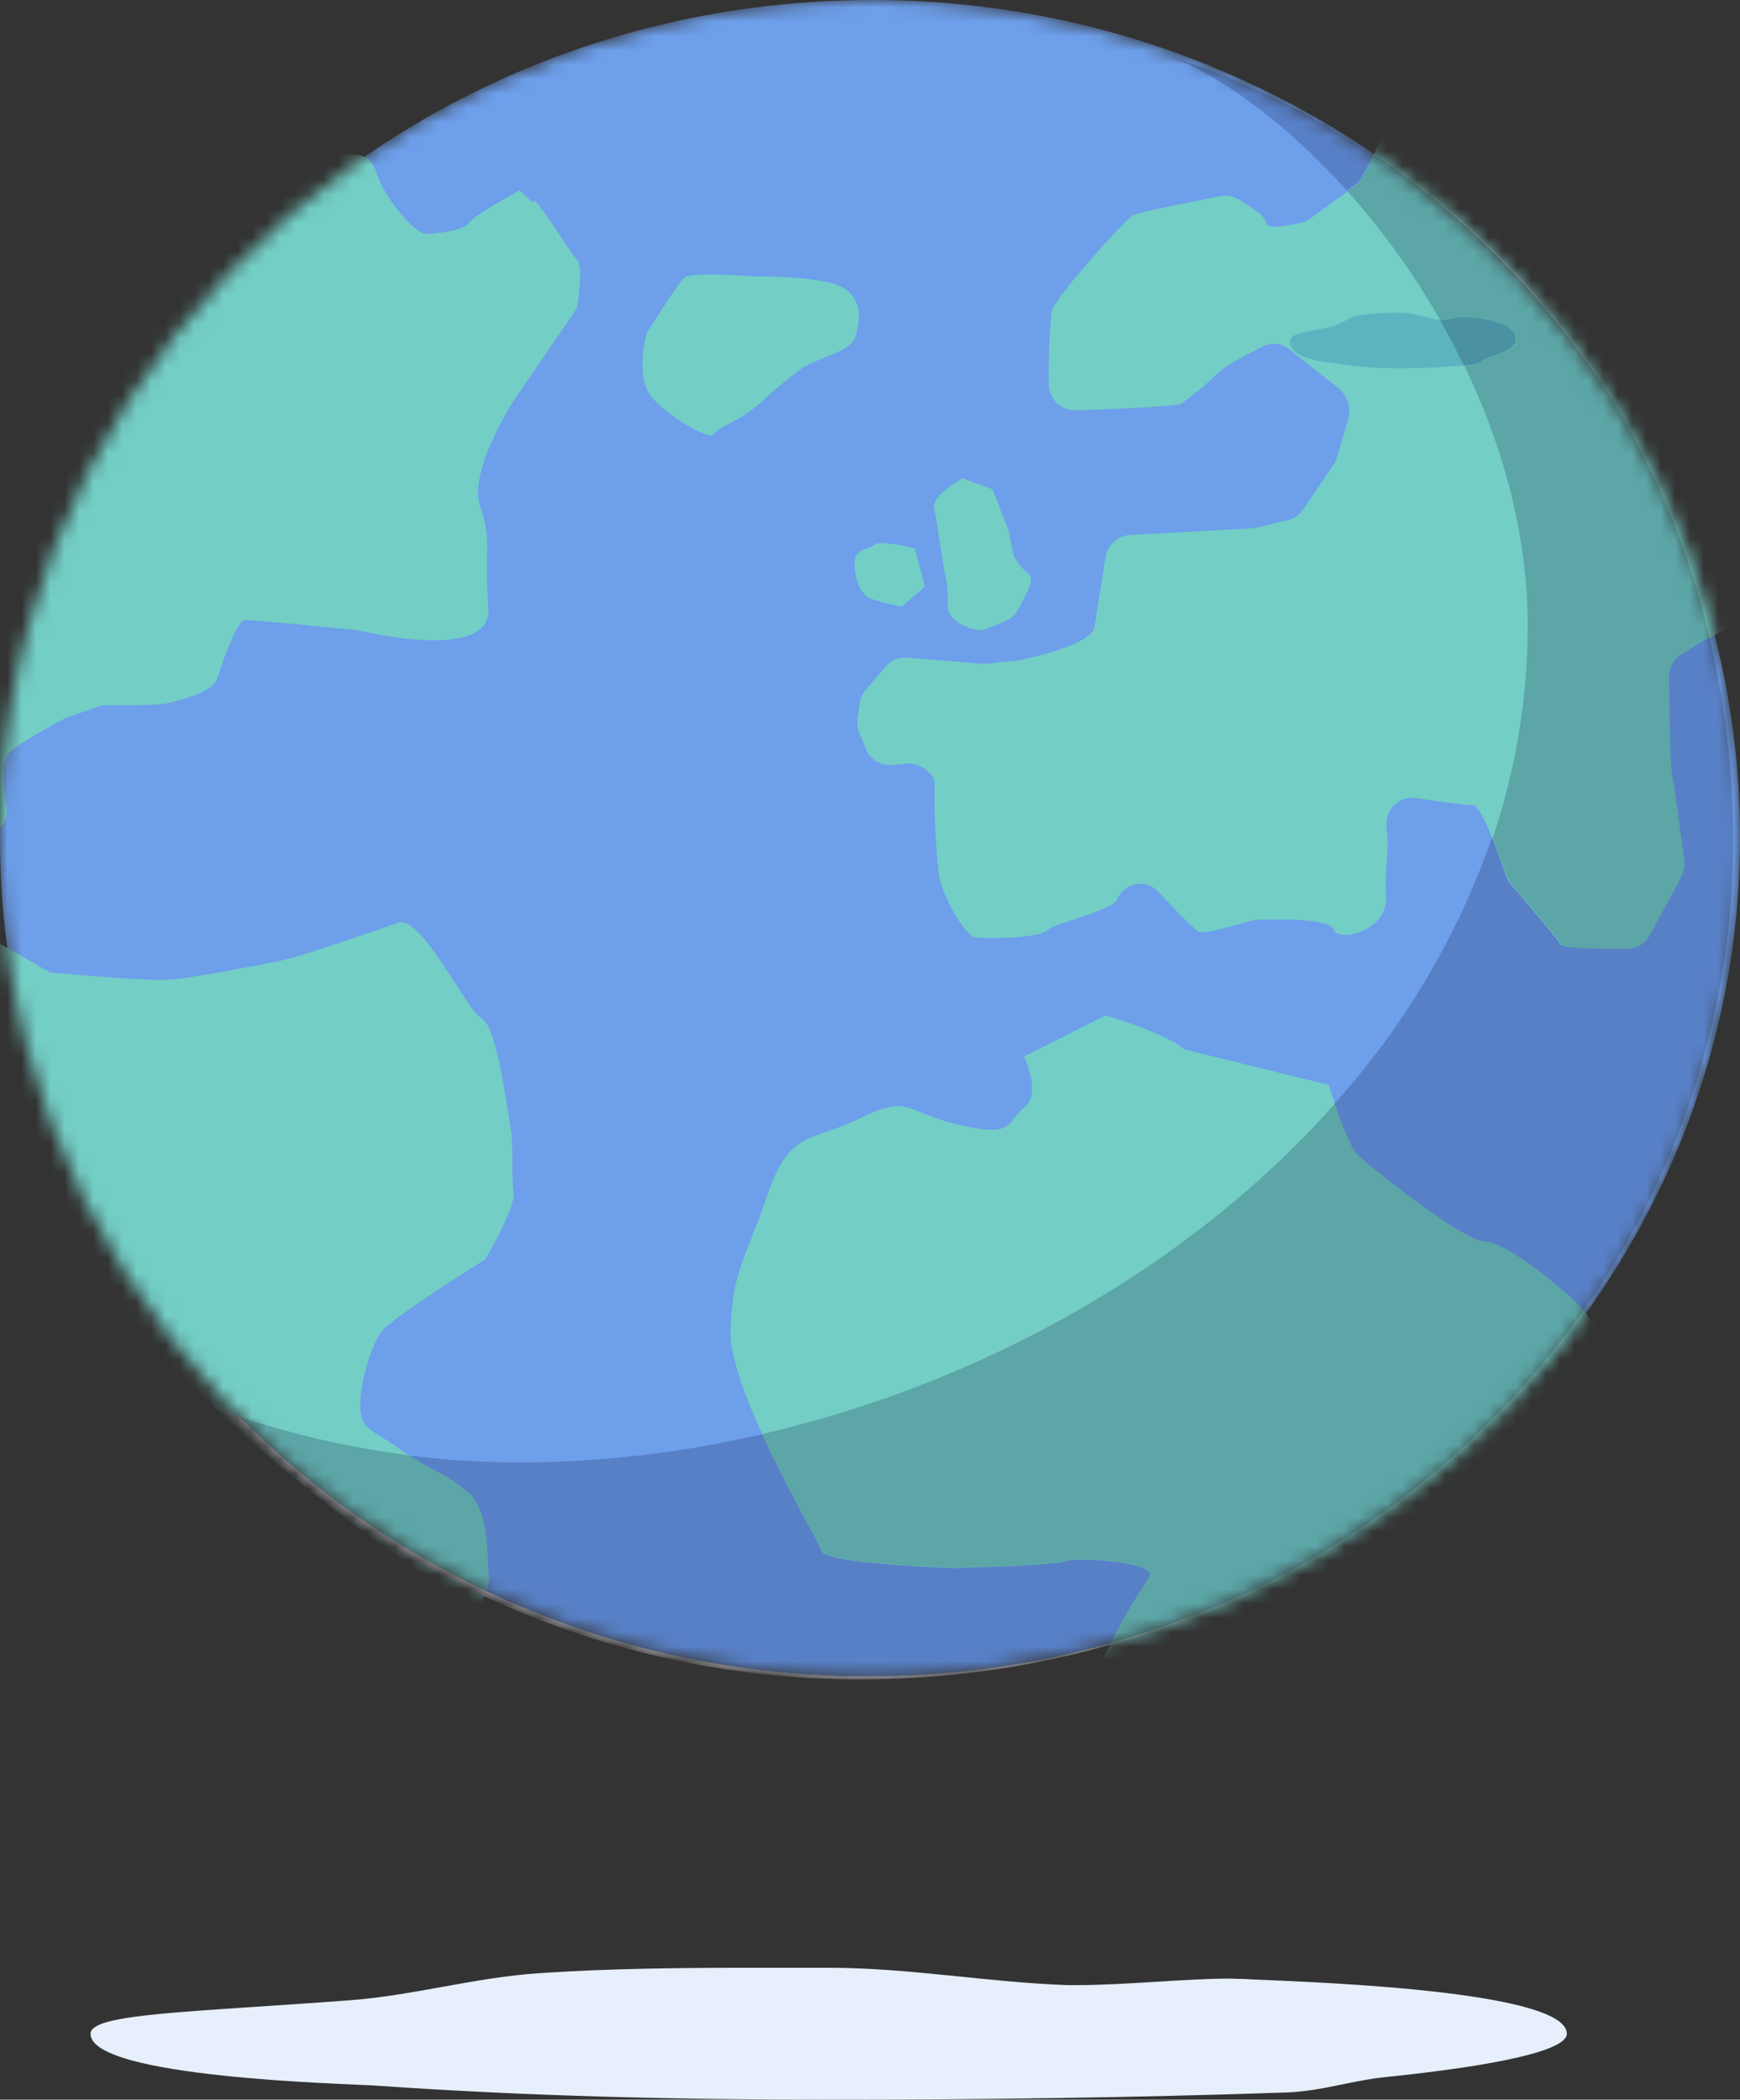<svg width="121" height="146" viewBox="0 0 121 146" fill="none" xmlns="http://www.w3.org/2000/svg">
<rect x="0" y="0" width="121" height="146" fill="#333333" stroke="none"/>
<path d="M52.332 136.829C47.383 136.829 42.428 136.871 37.484 137.205C33.054 137.5 28.728 138.757 24.35 139.086C13.113 139.929 6.296 140.005 6.296 141.419C6.296 144.5 24.303 144.895 26.079 145.019C36.588 145.757 47.106 146 57.625 146C68.238 146 78.876 145.862 89.465 145.5C91.847 145.419 94.038 144.662 96.392 144.424C104.218 143.619 108.958 142.567 108.958 141.419C108.958 138.186 88.531 137.752 86.569 137.61C86.231 137.61 85.854 137.581 85.445 137.581C84.016 137.581 82.148 137.695 80.281 137.81C78.413 137.924 76.537 138.033 75.041 138.033C74.742 138.033 74.456 138.033 74.183 138.033C68.662 137.833 63.189 136.829 57.653 136.829H52.332Z" fill="#E6EFFB"/>
<mask id="mask0" mask-type="alpha" maskUnits="userSpaceOnUse" x="0" y="0" width="122" height="117">
<path d="M0.056 60.86C-1.368 28.707 24.551 1.487 57.921 0.059C91.29 -1.37 119.52 23.535 120.944 55.688C122.369 87.842 96.483 115.061 63.08 116.49C29.677 117.918 1.48 93.008 0.056 60.86Z" fill="#6D9FEB"/>
</mask>
<g mask="url(#mask0)">
<path d="M0.056 60.86C-1.368 28.707 24.551 1.487 57.921 0.059C91.29 -1.37 119.52 23.535 120.944 55.688C122.369 87.842 96.483 115.061 63.08 116.49C29.677 117.918 1.48 93.008 0.056 60.86Z" fill="#6D9FEB"/>
<path d="M70.182 37.007L69.02 34.021L66.924 33.259C66.924 33.259 64.79 34.44 64.957 35.288C65.123 36.136 65.671 39.75 65.671 39.75C65.868 40.498 65.945 41.273 65.9 42.045C65.828 43.383 68.048 44.017 68.548 43.755C69.049 43.493 70.325 43.193 70.687 42.569C71.049 41.945 72.002 40.326 71.602 39.978C71.164 39.62 70.796 39.184 70.516 38.693C70.367 38.139 70.256 37.576 70.182 37.007Z" fill="#73CEC6"/>
<path d="M63.613 38.136C63.613 38.136 61.231 37.512 60.778 37.893C60.326 38.274 59.378 38.074 59.43 39.288C59.483 40.502 59.864 41.088 60.231 41.441C60.597 41.793 62.736 42.183 62.736 42.183L64.318 40.779L63.613 38.136Z" fill="#73CEC6"/>
<path d="M68.229 46.15L63.032 45.726C62.763 45.706 62.493 45.751 62.244 45.856C61.996 45.961 61.776 46.124 61.603 46.331L60.221 47.946C59.979 48.231 59.824 48.579 59.774 48.95L59.635 49.931C59.589 50.289 59.635 50.653 59.769 50.988L60.202 52.05C60.337 52.407 60.583 52.711 60.904 52.918C61.225 53.124 61.603 53.223 61.984 53.198L63.089 53.098C63.42 53.072 63.752 53.145 64.042 53.307C64.49 53.565 65.061 54.003 64.995 54.569C64.958 56.619 65.05 58.669 65.271 60.708C65.466 62.27 67.138 65.079 67.786 65.184C68.434 65.289 72.164 65.26 72.783 64.708C73.403 64.155 77.356 63.336 77.709 62.536V62.508C77.819 62.24 77.996 62.004 78.223 61.823C78.45 61.643 78.719 61.523 79.005 61.475C79.292 61.427 79.585 61.453 79.859 61.551C80.132 61.648 80.376 61.814 80.567 62.032C81.682 63.222 83.058 64.651 83.359 64.784C83.883 65.027 86.927 63.979 87.312 63.96C87.698 63.941 92.453 63.741 92.753 64.646C93.053 65.551 96.487 64.751 96.383 62.398C96.278 60.046 96.635 59.374 96.44 57.812C96.413 57.62 96.405 57.425 96.416 57.231C96.421 56.98 96.478 56.733 96.585 56.505C96.691 56.277 96.845 56.074 97.035 55.91C97.225 55.745 97.447 55.622 97.688 55.548C97.928 55.475 98.181 55.453 98.431 55.484C99.798 55.698 101.899 56.008 102.409 55.984C103.052 55.96 104.314 59.655 104.71 60.87C104.788 61.12 104.918 61.352 105.091 61.551C105.91 62.503 108.382 65.36 108.501 65.674C108.621 65.989 111.569 65.979 113.175 65.97C113.489 65.962 113.795 65.87 114.061 65.702C114.327 65.534 114.543 65.298 114.685 65.017L116.847 61.022C117.048 60.647 117.126 60.219 117.071 59.798C116.862 58.227 116.342 54.331 116.219 53.817C116.095 53.303 116.038 49.198 116.014 47.15C116.005 46.807 116.089 46.468 116.256 46.169C116.424 45.87 116.669 45.622 116.966 45.45L126.599 39.96C126.66 39.921 126.726 39.889 126.794 39.864L128.814 39.036C129.052 38.927 129.265 38.773 129.442 38.58C129.62 38.388 129.756 38.163 129.845 37.917C129.934 37.671 129.973 37.41 129.959 37.149C129.946 36.888 129.88 36.633 129.767 36.398C127.189 30.888 118.953 14.807 107.501 7.111C107.235 6.93 106.922 6.829 106.601 6.821L98.56 6.621C98.212 6.617 97.872 6.717 97.582 6.908C97.291 7.099 97.065 7.372 96.93 7.692C96.168 9.406 94.744 12.54 94.472 12.74L91.138 15.188C90.962 15.321 90.761 15.416 90.547 15.469C89.809 15.649 88.07 16.016 88.046 15.502C88.022 14.988 86.827 14.278 86.084 13.84C85.733 13.63 85.318 13.556 84.916 13.63C83.34 13.935 79.162 14.754 78.757 14.983C78.252 15.268 73.345 20.697 73.126 21.65C72.973 23.294 72.908 24.946 72.931 26.597C72.919 26.847 72.957 27.096 73.044 27.33C73.131 27.564 73.264 27.778 73.436 27.959C73.608 28.14 73.815 28.285 74.044 28.384C74.273 28.483 74.52 28.535 74.77 28.535C77.39 28.45 81.915 28.264 82.168 28.059C83.043 27.43 83.873 26.74 84.65 25.993C85.055 25.516 86.731 24.635 87.822 24.088C88.112 23.941 88.437 23.88 88.76 23.914C89.083 23.948 89.389 24.074 89.642 24.278L93.1 27.012C93.405 27.262 93.629 27.596 93.745 27.973C93.86 28.35 93.861 28.753 93.748 29.131L92.986 31.764C92.931 31.962 92.844 32.151 92.729 32.321L90.618 35.421C90.384 35.776 90.028 36.033 89.618 36.145L87.432 36.678C87.323 36.708 87.211 36.725 87.098 36.731L78.523 37.207C78.111 37.241 77.722 37.414 77.422 37.699C77.123 37.984 76.929 38.364 76.875 38.774C76.623 40.364 76.237 42.76 76.108 43.612C75.922 44.826 71.564 45.774 70.892 45.912C70.836 45.926 70.778 45.936 70.721 45.941L68.515 46.15C68.417 46.16 68.318 46.16 68.22 46.15" fill="#73CEC6"/>
<path d="M52.38 19.221C52.38 19.221 48.117 18.878 47.616 19.293C47.116 19.707 44.953 23.202 44.953 23.202C44.953 23.202 44.296 25.721 45.001 27.131C45.706 28.54 49.407 30.736 49.641 30.202C49.874 29.669 51.156 29.483 52.766 28.107C53.718 27.229 54.713 26.399 55.748 25.621C56.748 24.926 59.302 24.426 59.511 23.369C59.721 22.312 60.069 21.378 58.987 20.25C57.906 19.121 52.38 19.221 52.38 19.221Z" fill="#73CEC6"/>
<path d="M37.089 14.111L36.136 13.235C36.136 13.235 32.992 14.945 32.63 15.483C32.268 16.021 30.477 16.23 29.705 16.264C28.933 16.297 27.323 14.402 26.599 12.992C25.875 11.583 26.123 10.787 24.436 10.726C22.75 10.664 23.398 10.507 21.869 10.835C20.34 11.164 20.625 11.787 19.296 10.945C18.087 10.158 16.968 9.24 15.962 8.206C14.784 7.019 13.736 5.708 12.837 4.297C12.837 4.297 -6.642 20.84 -5.018 48.788L-1.507 58.312C-1.507 58.312 0.666 57.96 0.461 56.265C0.256 54.569 0.065 53.141 0.551 52.455C1.037 51.769 4.557 49.931 4.557 49.931L7.097 49.036C7.097 49.036 11.088 49.127 11.979 48.827C12.87 48.526 14.78 48.184 15.119 47.122C15.457 46.06 16.491 43.136 17.024 43.112C17.558 43.088 24.908 43.826 24.908 43.826C24.908 43.826 34.283 46.174 33.959 42.26C33.635 38.345 34.269 37.664 33.392 35.212C32.516 32.76 35.774 27.783 35.774 27.783L40.118 21.44C40.118 21.44 40.633 18.54 40.118 18.04C39.604 17.54 36.936 13.073 37.089 14.111Z" fill="#73CEC6"/>
<path d="M-1.221 64.898C-1.221 64.898 -2.107 65.179 -2.174 67.127C-2.24 69.075 -1.269 90.404 33.282 111.89C33.282 111.89 34.107 110.152 33.954 109.552C33.802 108.952 34.145 105.171 32.525 103.785C30.905 102.399 29.748 102.204 27.885 100.823C26.023 99.442 25.122 99.485 25.056 97.909C24.989 96.332 25.761 93.508 26.618 92.499C27.476 91.489 33.735 87.58 33.735 87.58C33.735 87.58 35.893 83.965 35.717 82.88C35.541 81.794 35.717 79.603 35.521 78.518C35.326 77.432 34.569 71.374 33.511 70.832C32.454 70.289 29.329 63.603 27.676 64.165C26.023 64.727 20.959 66.517 19.43 66.822C17.901 67.127 13.175 68.06 11.503 68.132C9.831 68.203 3.5 67.627 3.5 67.627L-1.264 64.912" fill="#73CEC6"/>
<path d="M82.382 72.989C81.172 71.86 76.87 70.608 76.87 70.608L71.201 73.465C71.201 73.465 72.473 76.032 71.23 76.999C69.987 77.965 70.682 79.118 66.781 78.237C62.879 77.356 63.332 76.027 59.807 77.76C56.282 79.494 54.943 78.489 53.347 83.141C51.751 87.794 50.999 88.218 50.799 92.413C50.599 96.609 56.849 106.947 57.144 107.852C57.439 108.756 66.338 109.033 66.338 109.033C66.338 109.033 73.54 108.856 74.046 108.556C74.55 108.256 80.867 108.528 79.891 109.747C78.914 110.966 76.665 115.385 76.665 115.385L82.858 115.642C82.858 115.642 106.791 112.395 116.761 99.142C116.761 99.142 110.921 92.318 110.369 91.427C109.816 90.537 104.995 86.418 103.318 86.361C101.642 86.303 95.22 81.075 94.429 80.327C93.638 79.58 92.409 75.437 92.409 75.437L82.406 72.984" fill="#73CEC6"/>
<path d="M97.583 21.754H97.559C96.527 21.721 95.493 21.783 94.472 21.939C93.791 22.073 93.134 22.606 92.467 22.749C90.747 23.12 89.699 23.163 89.709 23.759C89.709 25.054 92.481 25.187 92.757 25.24C94.234 25.496 95.731 25.619 97.23 25.606H97.597C98.993 25.606 100.394 25.535 101.789 25.411C101.265 24.328 100.708 23.271 100.117 22.239C99.279 22.163 98.44 21.763 97.602 21.763" fill="#5CB4C1"/>
<path d="M15.662 98.17C21.406 104.084 28.284 108.779 35.884 111.974C43.485 115.17 51.652 116.802 59.897 116.771C60.802 116.771 61.712 116.752 62.627 116.713C71.318 116.357 79.838 114.182 87.636 110.328C79.96 114.044 71.601 116.141 63.079 116.49C62.165 116.528 61.255 116.547 60.35 116.547C52.238 116.576 44.2 114.998 36.702 111.902C29.204 108.807 22.394 104.256 16.667 98.513L15.662 98.17ZM97.073 11.787C102.925 16.052 107.948 21.35 111.893 27.421C108.045 21.274 103.006 15.959 97.073 11.787Z" fill="#CDCDD7"/>
<path d="M16.667 98.513C22.394 104.256 29.204 108.807 36.702 111.902C44.2 114.998 52.238 116.576 60.35 116.547C61.255 116.547 62.165 116.528 63.08 116.49C71.602 116.141 79.96 114.044 87.636 110.328C84.3 111.946 80.825 113.259 77.252 114.252C78.035 112.697 78.916 111.194 79.891 109.751C80.629 108.828 77.161 108.456 75.232 108.456C74.833 108.431 74.433 108.466 74.046 108.561C73.541 108.847 66.338 109.037 66.338 109.037C66.338 109.037 57.444 108.761 57.144 107.856C56.973 107.328 54.762 103.57 53.009 99.727C48.433 100.789 43.769 101.427 39.075 101.632C38.161 101.67 37.251 101.689 36.351 101.689C33.712 101.697 31.076 101.538 28.457 101.213C30.024 102.266 31.115 102.547 32.563 103.799C34.169 105.185 33.821 108.966 33.992 109.566C34.022 109.935 33.963 110.305 33.821 110.647C27.443 107.639 21.639 103.541 16.672 98.537L16.667 98.513ZM118.872 44.297L116.967 45.421C116.669 45.593 116.424 45.841 116.256 46.14C116.089 46.44 116.005 46.779 116.014 47.121C116.038 49.188 116.1 53.312 116.219 53.788C116.338 54.264 116.862 58.198 117.071 59.769C117.126 60.191 117.048 60.618 116.847 60.993L114.685 64.989C114.543 65.269 114.327 65.505 114.061 65.673C113.795 65.841 113.489 65.933 113.175 65.941H112.589C110.94 65.941 108.597 65.898 108.501 65.646C108.406 65.393 105.91 62.465 105.091 61.522C104.918 61.323 104.788 61.092 104.71 60.841C104.529 60.288 104.167 59.217 103.757 58.222C101.383 65.068 97.657 71.367 92.8 76.746C93.224 78.022 93.896 79.846 94.406 80.322C95.211 81.07 101.618 86.294 103.295 86.356C104.824 86.408 108.959 89.832 110.102 91.118C117.379 80.86 121.028 68.47 120.473 55.907C120.307 51.995 119.771 48.108 118.872 44.297ZM80.858 3.725C84.883 5.197 89.485 8.601 93.653 13.249L94.43 12.678C94.857 12.063 95.226 11.409 95.53 10.725C90.986 7.757 86.066 5.407 80.901 3.739" fill="#5880C6"/>
<path d="M95.529 10.725C95.241 11.419 94.887 12.084 94.472 12.711L93.695 13.282C96.15 16.035 98.31 19.038 100.141 22.24H100.236C100.511 22.229 100.785 22.195 101.055 22.14C101.322 22.083 101.593 22.048 101.865 22.035H102.017C102.322 22.083 105.457 22.235 105.471 23.592C105.471 24.068 104.752 24.545 103.566 24.873C103.204 24.978 102.875 25.297 102.508 25.349L101.822 25.416C104.514 30.992 106.238 37.188 106.238 43.512C106.235 48.521 105.414 53.496 103.809 58.241C104.204 59.236 104.566 60.307 104.761 60.86C104.84 61.111 104.97 61.342 105.142 61.541C105.962 62.493 108.434 65.35 108.553 65.665C108.672 65.979 110.992 65.96 112.641 65.96H113.226C113.541 65.952 113.847 65.86 114.113 65.692C114.379 65.525 114.595 65.288 114.737 65.007L116.899 61.012C117.099 60.637 117.178 60.21 117.123 59.788C116.914 58.217 116.394 54.322 116.27 53.807C116.147 53.293 116.089 49.188 116.066 47.14C116.057 46.797 116.14 46.459 116.308 46.159C116.476 45.86 116.721 45.612 117.018 45.44L118.871 44.297C117.478 38.323 115.114 32.617 111.874 27.407C107.928 21.336 102.906 16.038 97.054 11.773C96.539 11.411 96.015 11.059 95.487 10.711" fill="#5CA6A7"/>
<path d="M16.667 98.513C21.634 103.517 27.438 107.616 33.816 110.623C33.958 110.281 34.017 109.911 33.988 109.542C33.831 108.942 34.178 105.161 32.559 103.775C31.129 102.523 30.02 102.242 28.452 101.189C24.444 100.684 20.495 99.788 16.662 98.513" fill="#5CA6A7"/>
<path d="M92.819 76.755C82.882 87.965 68.429 96.151 53.009 99.713C54.771 103.575 56.972 107.332 57.144 107.842C57.444 108.747 66.338 109.023 66.338 109.023C66.338 109.023 73.54 108.847 74.045 108.547C74.433 108.452 74.833 108.416 75.231 108.442C77.161 108.442 80.629 108.813 79.89 109.737C78.916 111.179 78.034 112.683 77.251 114.237C80.824 113.245 84.3 111.932 87.636 110.313C96.612 105.88 104.34 99.279 110.121 91.108C108.977 89.827 104.843 86.403 103.313 86.346C101.637 86.284 95.215 81.06 94.424 80.313C93.915 79.836 93.243 78.013 92.819 76.736" fill="#5CA6A7"/>
<path d="M101.842 22.035C101.569 22.048 101.299 22.083 101.032 22.14C100.762 22.195 100.488 22.229 100.212 22.24H100.117C100.708 23.272 101.265 24.329 101.789 25.411L102.475 25.345C102.842 25.306 103.171 24.988 103.533 24.868C104.728 24.521 105.438 24.073 105.438 23.587C105.438 22.23 102.289 22.078 101.985 22.03H101.832" fill="#4A91A3"/>
</g>
</svg>
